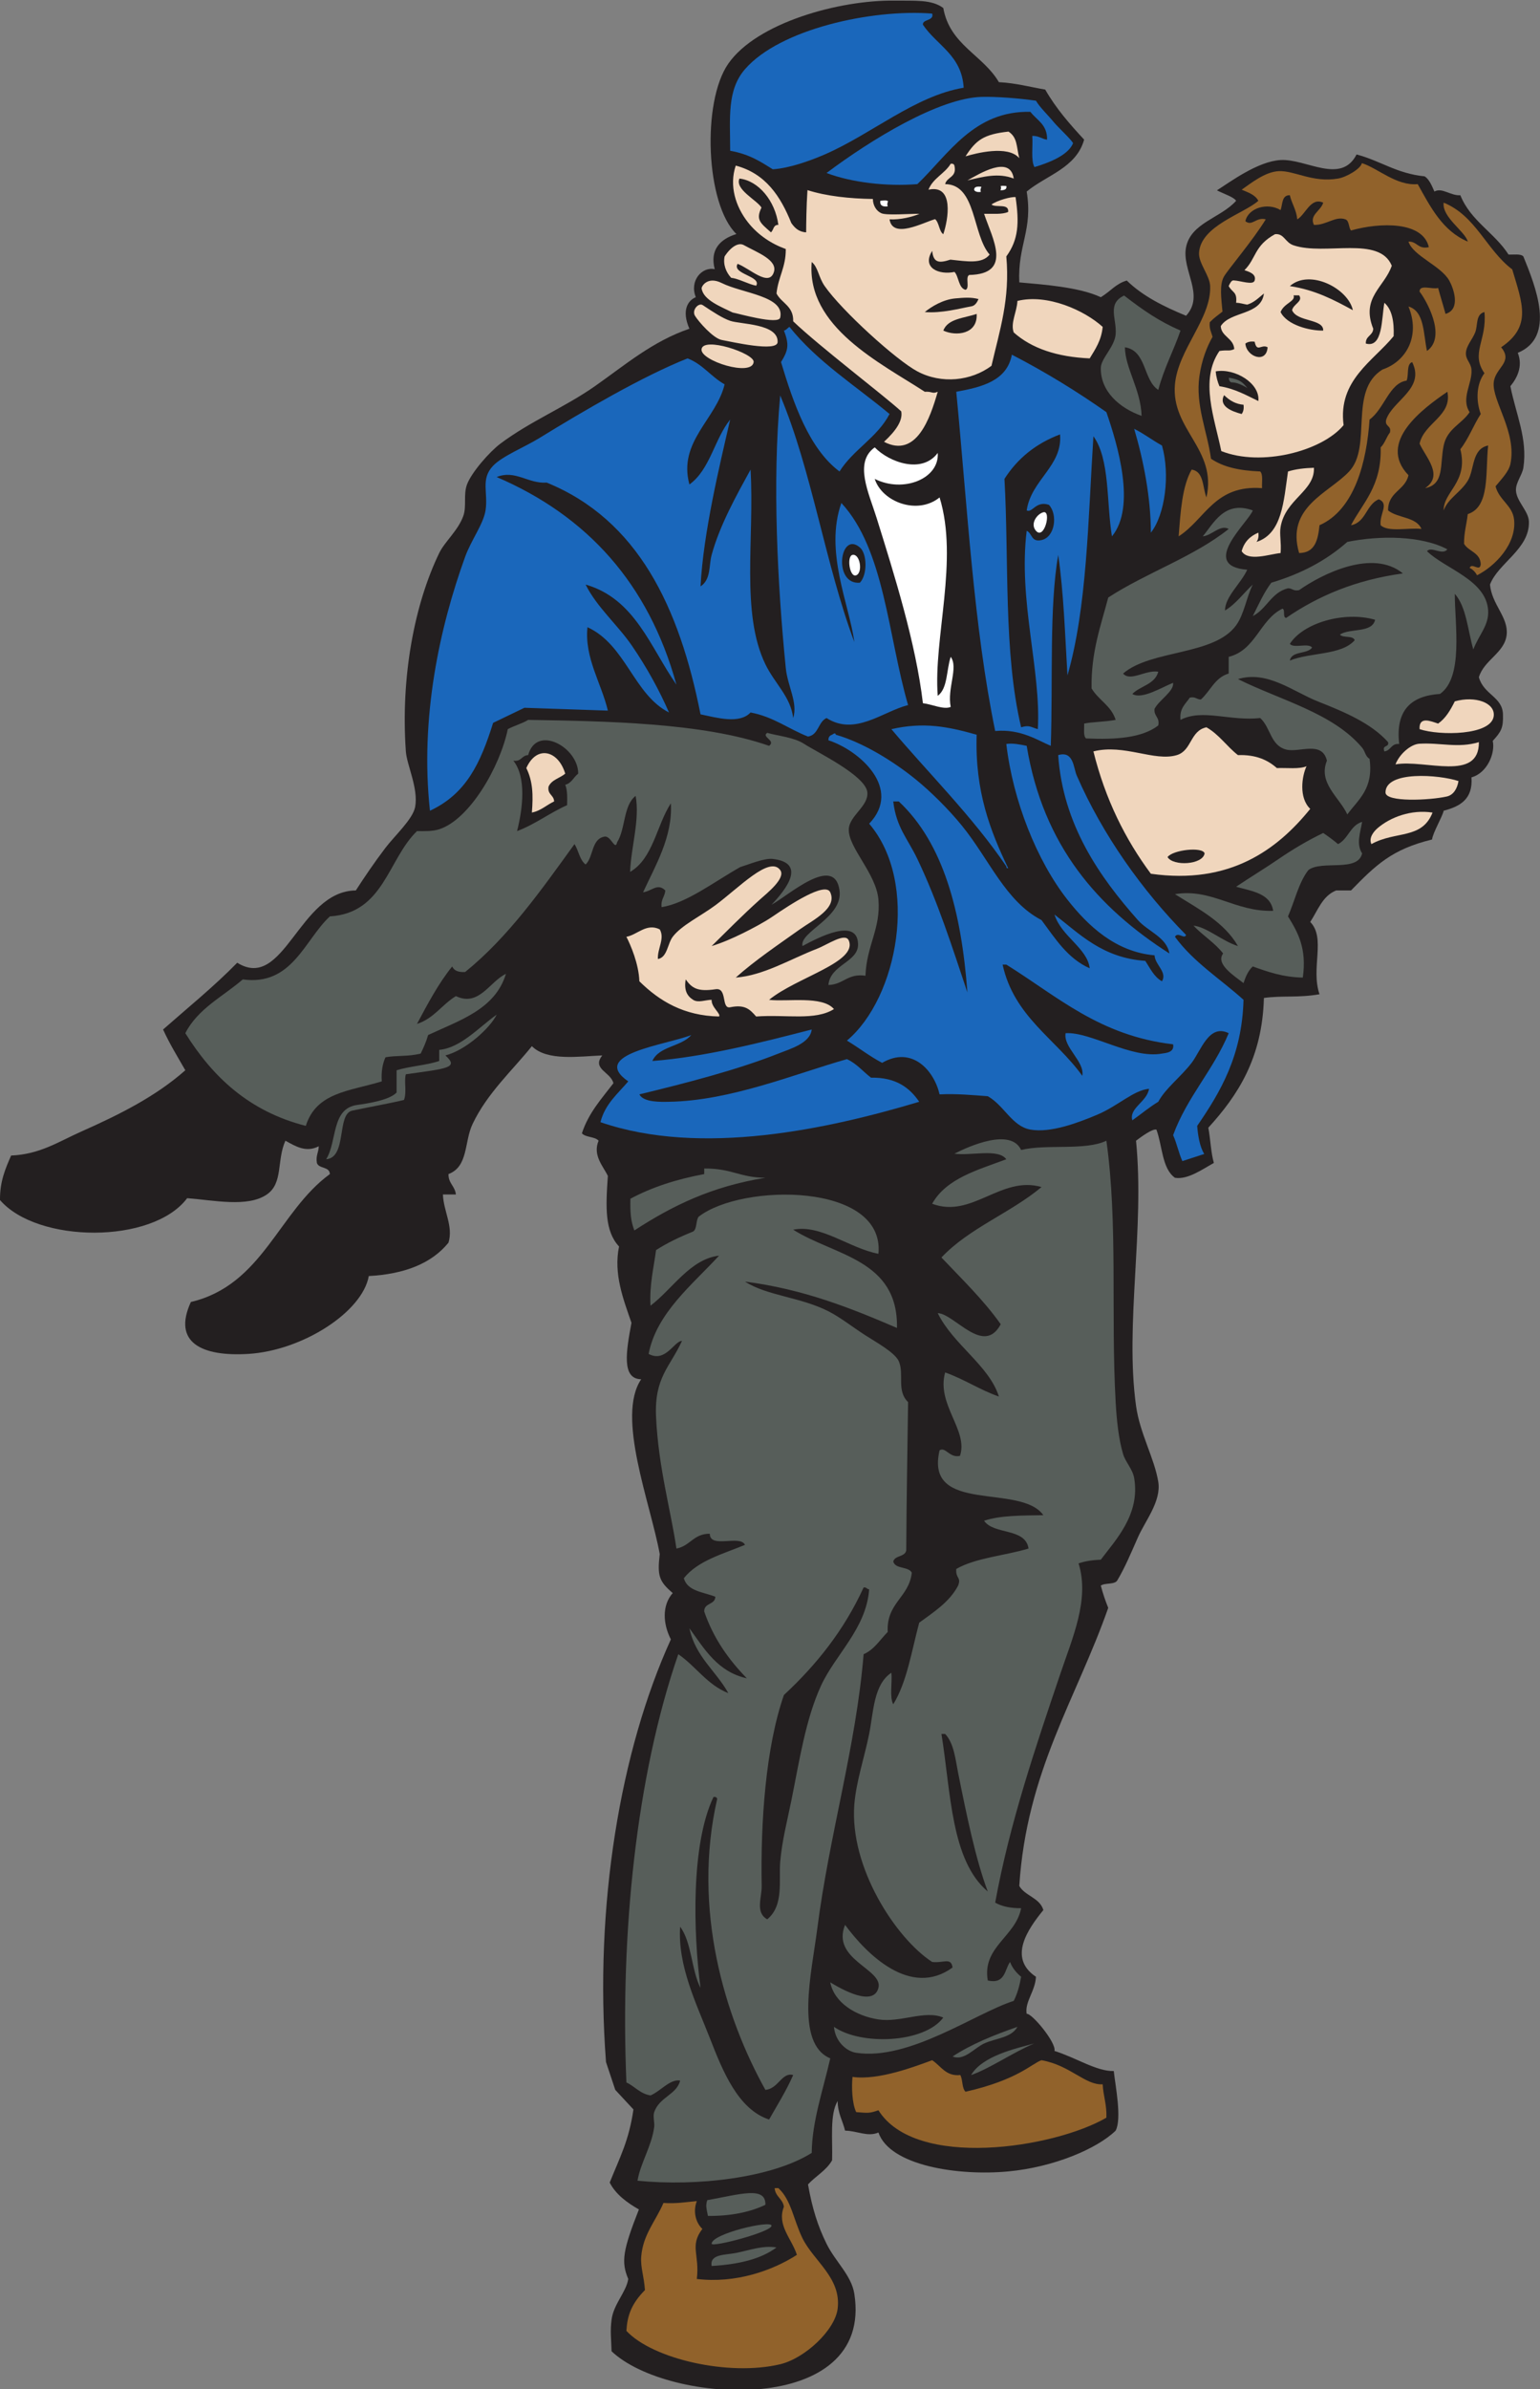 <?xml version="1.0" encoding="UTF-8" standalone="no"?>
<svg
   xmlns:dc="http://purl.org/dc/elements/1.1/"
   xmlns:cc="http://creativecommons.org/ns#"
   xmlns:rdf="http://www.w3.org/1999/02/22-rdf-syntax-ns#"
   xmlns:svg="http://www.w3.org/2000/svg"
   xmlns="http://www.w3.org/2000/svg"
   viewBox="0 0 531.693 824.627"
   height="824.627"
   width="531.693"
   xml:space="preserve"
   id="svg2"
   version="1.1"><rect x="0" y="0" width="531.693" height="824.627" fill="#808080" stroke="none"/><defs
     id="defs6" /><g
     transform="matrix(1.333,0,0,-1.333,0,824.627)"
     id="g10"><g
       transform="scale(0.1)"
       id="g12"><path
         id="path14"
         style="fill:#231f20;fill-opacity:1;fill-rule:evenodd;stroke:none"
         d="m 2443.2,6165.48 c 16.62,-95.37 102.64,-121.35 144.01,-192 44.1,-2.27 80.31,-12.46 120,-19.19 27.91,-48.89 63.81,-89.79 100.78,-129.6 -20.74,-73.65 -97.11,-91.68 -148.79,-134.41 16.41,-100.28 -23.56,-137.87 -19.2,-235.19 61.66,-5.62 155.25,-12 211.19,-38.41 25.8,15.84 38.77,34.83 67.21,43.2 41.25,-40.35 95.8,-67.39 153.59,-91.2 49.44,53.68 -11.97,118.14 0,177.61 12.78,63.36 89.98,75.51 129.61,120 -5.33,9.43 -30.27,17.31 -49.71,27.09 33.7,21.35 105.49,75.1 164.91,78.5 65.99,3.79 156.52,-64.41 196.79,14.4 63.21,-16.79 103.46,-49.31 176.16,-56.61 12.07,-7.15 19.61,-26.02 25.45,-39.39 19.86,11.26 41.62,-11.17 67.2,-9.6 26.55,-66.26 88.58,-97.02 124.81,-153.59 13.83,-0.58 31.4,2.62 38.4,-4.81 31.48,-77.44 84.9,-208.7 -14.42,-249.6 14.12,-36.23 -2.85,-66.45 -19.2,-86.39 14.06,-71.72 45.18,-136.87 33.62,-211.2 -2.9,-18.53 -19.56,-37.94 -19.2,-57.61 0.5,-28.75 32.69,-54.02 33.59,-81.6 2.3,-71.24 -79.61,-107.27 -100.8,-163.2 4.69,-52.07 47.79,-84.08 43.2,-129.59 -4.76,-47.31 -58.75,-65.38 -72.01,-110.41 12.74,-45.59 60.98,-50.33 62.4,-96 1.12,-35.55 -4.72,-44.88 -26.46,-68.82 7.03,-32.13 -14.59,-83.42 -55.14,-94.37 4.22,-57.01 -30.14,-75.46 -71.99,-86.4 -3.38,-15.82 -28.18,-57.2 -30.08,-74.51 -104.28,-25.31 -145.86,-66.36 -209.92,-131.9 -12.79,0 -25.61,0 -38.4,0 -35.57,-14.02 -47.5,-51.7 -67.21,-81.59 41.08,-41.89 0.88,-119.54 24.01,-187.21 -55.51,-9.68 -95,-2.88 -144.01,-9.59 -4.16,-155.84 -67.67,-252.33 -143.98,-336 5.7,-29.49 6.54,-63.86 14.39,-91.2 -27.96,-15.3 -67.77,-44.16 -100.8,-38.4 -33.75,23.86 -32.4,82.8 -48,124.79 -10.65,2.48 -39.01,-18.44 -52.8,-28.8 22.74,-228.89 -29.18,-475.14 0,-686.39 9.92,-71.83 47.52,-135.22 57.6,-196.81 8.22,-50.27 -34.06,-101.37 -52.79,-143.99 -18.54,-42.15 -33.83,-78.44 -52.82,-110.4 -6.36,-12.82 -32.09,-6.3 -43.2,-14.41 5.31,-20.29 11.84,-39.36 19.2,-57.59 -82.19,-234.61 -211.21,-422.38 -230.39,-720 15.25,-26.35 52.87,-30.34 62.4,-62.41 -40.15,-49.22 -92.42,-123.95 -19.2,-172.8 -1.74,-37.36 -29.55,-65.22 -24,-95.997 12.5,2.785 77.09,-74.344 71.99,-95.996 57.48,-18.192 109.01,-53.203 153.56,-52.012 4.23,-38.77 21.27,-123.094 4.86,-154.395 -47.66,-46.316 -159.1,-94.48 -278.42,-105.593 -129.37,-12.063 -306.27,14.636 -335.99,100.801 -27.72,-12.239 -56.27,4.675 -86.41,4.792 -6.13,25.872 -19.06,44.934 -19.2,76.809 -20.9,-35.098 -12.71,-99.289 -14.39,-153.605 -15.08,-26.512 -42.5,-40.692 -62.41,-62.403 11.17,-62.801 25.26,-107.441 48.01,-153.593 22.93,-46.532 64.47,-81.727 71.99,-129.598 50.16,-319.492 -482.6,-287.902 -628.79,-148.809 -0.9,32.442 -3.94,51.074 0,81.602 5.28,40.926 38.13,71.551 43.2,105.605 -19.02,44.707 -13.57,75.242 27.61,179.981 -29.62,16.785 -60.04,38.777 -75.61,69.617 26.59,66.211 49.73,108.242 61.48,189.297 l -47.08,50.703 -24,72.004 c -30.71,404.68 36.98,806.63 168,1094.39 -20.34,39.54 -23.57,87.67 4.8,120 -35.59,30.4 -40.16,44.84 -33.6,100.81 -23.9,131.73 -113.49,356.16 -48.04,452.76 -51.22,0.72 -39.08,71.83 -25.19,146.07 -21.37,61.82 -46.77,127.04 -32.18,197.67 -36.97,39.82 -34.77,100.12 -28.99,182.69 -12.02,25.29 -39.85,53.23 -24,91.2 -9.6,11.21 -33.6,8 -43.2,19.2 17.3,53.1 51.1,89.7 81.6,129.6 -6.5,28.91 -56.95,36.83 -28.8,72.01 -58.58,-2.15 -142.82,-15.7 -182.4,23.99 -50.77,-63.28 -115.45,-121.34 -153.6,-201.59 -21.93,-46.14 -10.53,-110.11 -62.4,-129.6 -0.33,-24.34 16.97,-31.03 19.2,-52.81 -11.2,0 -22.4,0 -33.6,0 1.53,-43.21 27.39,-82.48 14.4,-124.8 -43.72,-53.88 -113.82,-81.38 -206.401,-86.39 -16.476,-93.05 -171.476,-192.99 -312,-201.61 -119.769,-7.33 -197.363,28.88 -148.801,134.41 186.426,43.97 226.762,234.03 360,331.2 -0.589,20.2 -28.46,13.13 -33.597,28.8 -3.305,19.29 4.605,27.4 4.801,43.19 -33.075,-17.05 -59.875,-0.04 -86.403,14.4 -22.871,-51.4 -5.328,-109.81 -48,-139.2 -49.75,-34.24 -137.972,-14.72 -206.398,-9.59 C 394.945,2964.3 96.508,2966.88 0,3079.08 c -0.504,48.51 14.223,81.78 28.801,115.21 74.597,3.12 122.027,35.54 182.398,62.4 99.387,44.19 192.231,90.79 268.801,158.39 -19.801,34.61 -40.641,68.17 -57.602,105.6 64.692,56.92 131.883,111.32 192,172.81 122.024,-75.81 159.739,186 307.204,187.19 22.988,35.49 46.843,70.93 76.796,110.4 23.342,30.76 70.882,74.12 76.802,105.6 9,47.87 -21.48,108.42 -24,144 -13.8,194.81 22.91,382.45 86.4,513.61 14.36,29.66 48.69,57.97 62.4,95.99 9.06,25.13 -0.27,55.21 9.6,81.6 11.63,31.13 57.97,84.24 86.4,105.6 76.96,57.87 167.11,94.27 244.8,148.81 78.35,54.99 149.3,116.23 244.8,148.8 -20.94,47.7 -3.82,73.31 16.62,81.67 -17.24,42.41 16.2,79.86 49.02,72.46 -13.22,50.43 13.9,78 56.14,91.06 -79.61,76.69 -90.08,342.07 -20.98,441.2 73.56,105.53 286.41,165.25 432,163.21 51.8,-0.73 94.65,3.38 124.8,-19.21 v 0" /><path
         id="path16"
         style="fill:#1a67bb;fill-opacity:1;fill-rule:evenodd;stroke:none"
         d="m 2414.39,6151.08 c 5.61,-19.52 -25.37,-13.87 -24,-28.79 35.98,-53.64 100.55,-78.67 105.61,-163.2 -125.71,-20.85 -238.5,-120.04 -360,-172.81 -38.48,-16.71 -92.07,-35.64 -134.4,-38.39 -29.59,18.04 -58.04,38.58 -110.4,47.99 -0.11,85.07 -8.68,156.9 38.4,211.21 90.09,103.91 328.37,156.22 484.79,143.99 v 0" /><path
         id="path18"
         style="fill:#1a67bb;fill-opacity:1;fill-rule:evenodd;stroke:none"
         d="m 2679.36,5753.63 c -9.97,17.23 -3.46,55.76 -5.77,80.66 16.96,0.88 26.29,-8.76 38.4,-9.6 0.9,39.29 -26.62,50.18 -43.2,71.99 -146.11,3.53 -212.01,-109.85 -292.79,-187.2 -80.47,-6.53 -171.06,4.52 -235.2,28.81 115.61,86.83 291.37,194.06 401.43,197.06 37.89,1.04 97.52,-3.55 140.97,-9.87 10.16,-17.46 28.97,-34.66 47.99,-57.59 9.14,-11.01 47.87,-47.18 48.01,-52.8 -12.77,-30.7 -60.98,-49.86 -99.84,-61.46 v 0" /><path
         id="path20"
         style="fill:#91622b;fill-opacity:1;fill-rule:evenodd;stroke:none"
         d="m 3671.99,5709.48 c 33.24,-59.56 64.36,-121.24 129.61,-148.8 -6.52,26.41 -67.28,62.99 -62.4,100.8 83.18,-33.62 110.96,-122.63 177.6,-172.79 25.97,-87.55 51.58,-147.5 -28.79,-201.6 32.36,-39.14 -15.45,-52.54 -19.2,-91.21 -4.65,-47.54 60.57,-128.97 43.18,-211.19 -3.98,-18.92 -21.05,-36.61 -38.4,-57.6 8.97,-35.81 44.14,-49.33 48.01,-86.41 6.58,-63.16 -49.37,-120.48 -95.99,-144 -4.34,8.46 -10.75,14.87 -19.2,19.2 6.17,14.96 26.93,-12.07 28.79,9.6 -1.39,30.62 -31.57,32.45 -43.21,52.81 -0.25,29.06 6.7,50.9 9.61,76.8 58.17,18.62 45.26,108.34 52.79,177.59 -42.96,-8.72 -35.11,-62.25 -52.79,-91.2 -18.34,-30.05 -50.96,-45.48 -62.4,-76.79 -0.8,48.83 64.57,72.99 43.2,158.4 21.15,26.83 33.95,62.04 52.8,91.2 -13.36,36.6 -10.67,79.03 9.6,105.59 -36.5,52.29 7.04,85.54 0,158.41 -23.43,-5.95 -16.6,-34.34 -24,-52.81 -7.48,-18.65 -22.93,-34.33 -24,-52.8 -1.04,-17.64 13.04,-25.99 14.39,-43.19 2.81,-35.59 -28.14,-74.65 -4.78,-110.4 -20.2,-30.69 -57.95,-42.35 -67.21,-86.41 -10.27,-48.8 2.71,-100.46 -48.01,-110.39 48.71,33.15 1.82,79.48 -14.39,115.19 11.77,54.13 84.88,71.53 72.01,134.4 -62.46,-42.76 -183.09,-130.67 -100.8,-216 -8.48,-39.52 -53.15,-42.86 -52.81,-91.19 24.55,-20.27 73.22,-16.39 86.4,-48.01 -34.61,3.79 -85.9,-9.09 -105.6,9.61 -3.97,28.94 23.38,55.46 -4.81,67.19 -32.97,-13.41 -32.99,-59.8 -71.99,-67.19 29.37,56.68 79.82,101.16 76.8,201.6 10.76,10.03 14.8,26.79 24,38.39 4.75,19.15 -14.36,14.46 -9.61,33.6 16.8,49.5 101.41,80.08 67.21,148.81 -15.51,-5.3 -8.17,-33.44 -14.4,-48.01 -44.96,-6.34 -57.73,-73.21 -95.99,-100.8 -7.29,-108.51 -38.26,-233.32 -129.61,-273.59 -3.81,-37.79 -11.53,-71.68 -52.8,-72 -35.05,119.39 77.13,155.1 129.59,211.19 60.88,65.09 -2.77,208.8 86.41,264.01 62.42,21.26 98.48,87.54 67.21,163.19 41.99,-12.4 38.24,-70.55 47.99,-115.2 53.41,38.26 -5.32,136.74 -19.2,153.6 -0.69,19.88 33.4,5 48,9.6 6.1,-22.69 13.09,-44.5 19.2,-67.2 40.8,11.78 20.26,67.51 9.59,86.4 -21.75,38.6 -93.8,63.62 -105.58,100.8 23.12,0.75 24.14,-20.64 52.79,-14.39 -15.33,66.91 -125.14,64.71 -201.6,43.2 -6.66,7.74 -4.06,24.74 -14.4,28.8 -26.19,9.42 -49.04,-15.35 -81.6,-14.4 -12.71,25.81 17.95,36.04 24.01,57.59 -32.72,15 -45.73,-31.01 -67.21,-43.19 -2.25,24.96 -14.18,40.21 -19.2,62.39 -21.46,0.67 -18.44,-23.15 -24,-38.39 -33.89,20.46 -83.83,5.59 -91.19,-28.81 17.73,-14.22 27.55,11.53 52.79,4.81 -32.97,-53.99 -97.89,-130.15 -108.09,-147.87 -12.36,-21.47 -7.05,-56.56 -4,-91.06 -13.91,-11.14 -20.43,-14.77 -32.83,-27.4 -2.11,-16.5 4.22,-26.44 7.13,-37.94 -14.3,-24.82 -28.09,-59.63 -34.05,-101.81 -10.6,-75.18 19.9,-140.98 30.04,-213.69 31.86,-21.69 73.09,-30.77 127.4,-33.04 8.03,-7.96 3.81,-28.18 4.81,-43.19 -122.89,9.27 -146.88,-80.33 -216.02,-124.81 4.96,63.85 8.85,128.77 33.62,172.8 32.24,-4.55 27.87,-45.71 38.39,-71.99 28.15,125.37 -92.12,175.34 -81.6,292.79 8.13,90.72 94.36,169.9 91.19,254.4 -1.03,27.72 -30.54,59.3 -28.78,86.4 4.49,70 115.31,100.55 153.59,134.41 -8.2,15.79 -26.35,21.64 -43.2,28.8 23.53,16.26 60.37,46.37 95.99,48 41.15,1.87 87.37,-30.45 153.62,-19.2 21.87,3.71 58.55,25.17 61.77,39.89 40.28,-12.26 89.44,-59.5 144.61,-54.3 v 0" /><path
         id="path22"
         style="fill:#ffffff;fill-opacity:1;fill-rule:evenodd;stroke:none"
         d="m 2541.99,5702.58 c -1.68,-3.09 -3.71,-9.66 -1.25,-13.03 -9.8,-2.02 -17.95,1.8 -17.6,6.16 0.49,5.99 5.41,8.41 18.85,6.87 v 0" /><path
         id="path24"
         style="fill:#ffffff;fill-opacity:1;fill-rule:evenodd;stroke:none"
         d="m 2591.52,5704.48 c 4.44,1.24 11.68,0.21 14.89,0.21 2.22,-10.25 -7.48,-10.81 -15.02,-11.26 0.9,3.88 2.54,6.75 0.13,11.05 v 0" /><path
         id="path26"
         style="fill:#ffffff;fill-opacity:1;fill-rule:evenodd;stroke:none"
         d="m 2280,5666.29 c 7.44,0.79 16.6,2.05 20.12,-1.09 -2.23,-4.68 -2.33,-9.77 -0.92,-13.32 -12.56,-1.35 -20.65,1.76 -19.2,14.41 v 0" /><path
         id="path28"
         style="fill:#ffffff;fill-opacity:1;fill-rule:evenodd;stroke:none"
         d="m 2428.79,5013.48 c 4.75,-66.73 -89.51,-104.55 -163.18,-67.19 19.08,-59.83 110.7,-94.5 167.98,-48 49.98,-162.49 -16.32,-364.91 -4.8,-513.6 26.09,18.71 22.28,67.32 33.61,100.79 20.53,-27.53 -9.7,-81.49 0,-129.6 -17.95,-7.94 -49.1,7.05 -72.01,9.6 -18.46,156.53 -74.1,332.79 -120,480 -20.18,64.73 -59.18,143.66 -4.78,182.41 36.6,-37.93 121.89,-69.98 163.18,-14.41 v 0" /><path
         id="path30"
         style="fill:#ffffff;fill-opacity:1;fill-rule:evenodd;stroke:none"
         d="m 2702.4,4859.88 c 21.47,5.43 2.52,-72.83 -19.2,-48 -16.07,18.39 3.17,43.95 19.2,48 v 0" /><path
         id="path32"
         style="fill:#ffffff;fill-opacity:1;fill-rule:evenodd;stroke:none"
         d="m 2207.99,4749.49 c 19.57,3.94 27.5,-45.86 9.61,-52.81 -17.21,-6.67 -25,49.71 -9.61,52.81 v 0" /><path
         id="path34"
         style="fill:#91622b;fill-opacity:1;fill-rule:evenodd;stroke:none"
         d="m 2500.8,770.281 c 136.21,30.899 172.05,73.438 196.8,81.602 74.7,-13.184 112.79,-65.067 158.4,-62.403 1.54,-30.449 11.05,-52.937 9.61,-86.394 -135.69,-78.898 -494.13,-134.805 -590.41,19.199 -23.36,-8.156 -26.9,-7.168 -57.6,-4.805 -10.92,22.684 -12.03,64.825 -9.61,91.2 67.81,-9.785 165.12,28.175 206.4,43.203 23.32,-15.43 35.32,-42.195 72.82,-38.399 6.89,-12.285 3.73,-33.855 13.59,-43.203 v 0" /><path
         id="path36"
         style="fill:#91622b;fill-opacity:1;fill-rule:evenodd;stroke:none"
         d="m 2006.4,520.684 c 3.19,0 6.39,0 9.6,0 33.41,-30.411 39.33,-82.61 62.4,-129.602 29.22,-59.512 100.86,-102.566 91.19,-182.402 -6.76,-55.828 -84.94,-128.739 -148.79,-143.993 -133.06,-31.797 -330.43,13.484 -398.4,86.394 2.23,38.418 12.31,69.426 48.01,105.606 -2.13,34.64 -11.73,58.703 -9.61,86.398 4.41,57.402 37.35,91.836 57.6,139.199 32.69,-2.297 58.46,2.332 86.4,4.805 -10.83,-28.723 -1.76,-56.867 14.4,-72.004 -33.85,-44.316 -6.58,-66.465 -14.4,-129.598 100.31,-12.14 195.88,21.59 259.2,62.391 -13.73,42.93 -52.46,76.594 -33.61,124.805 -3.2,20.793 -22.2,25.793 -23.99,48 v 0" /><path
         id="path38"
         style="fill:#575e5a;fill-opacity:1;fill-rule:evenodd;stroke:none"
         d="m 1713.6,3837.48 c -2.54,20.14 8.39,26.82 9.6,43.2 -20.42,20.05 -34.6,-1.63 -57.6,-4.8 30.71,67.03 77.18,143.43 72,230.41 -37.22,-57.18 -45.85,-142.95 -105.6,-177.6 2.44,65.04 25.5,134.12 14.4,196.79 -32.12,-23.87 -26.13,-85.86 -48,-120 -5.26,-23.83 -16.46,19.19 -33.6,14.4 -33.34,-6.65 -27.48,-52.52 -48,-71.99 -15.59,11.61 -18.14,36.26 -28.8,52.79 -86.04,-118.76 -170.17,-239.42 -283.2,-331.19 -17.08,-1.08 -28.76,3.23 -33.6,14.4 -35.73,-44.28 -63.37,-96.64 -91.2,-148.81 43.67,13.93 64.92,50.29 100.8,72.01 59.77,-28.72 87.91,38.26 129.6,57.6 -27.94,-92.07 -119.91,-120.1 -201.6,-158.4 -4.88,-17.53 -11.91,-32.9 -19.2,-48 -34.23,-8.42 -61.97,-4.2 -91.202,-9.6 -7.484,-16.52 -11.265,-36.73 -9.597,-62.4 -85.797,-26 -169.094,-28.27 -196.797,-115.21 -146.672,37.34 -241.305,126.71 -312.004,240 32.379,63.63 97.27,94.73 148.801,139.21 128.23,-17.5 159.808,102.35 225.597,163.2 140.149,8.65 149.912,147.69 225.602,220.8 19.54,-0.16 40.31,-0.79 57.6,4.8 78.71,25.38 157.41,161.6 177.6,259.2 16.54,9.05 37.01,14.19 52.8,24 199.16,-3.37 452.8,-7.03 624,-67.21 18.59,13.93 -21.23,23.07 -4.8,33.6 29.3,-8.36 69.3,-11.26 96,-28.8 31.59,-20.75 158.42,-81.32 163.21,-124.8 3.94,-36.04 -46.78,-60.87 -48.01,-95.99 -1.68,-47.71 71.11,-114.33 76.8,-182.41 6.25,-74.71 -30.96,-119.2 -33.6,-196.8 -46.64,6.64 -56.95,-23.05 -95.99,-24 4.8,53.26 77.73,58.7 76.79,105.6 -1.42,70.34 -102.79,17.42 -144,-4.8 -8.13,37.52 105.49,73.58 95.99,144 -12.91,95.88 -135.03,-15.35 -176.15,-37 36.58,38.42 92.29,108.09 3.36,118.61 -22.18,2.61 -62.1,-14.4 -84.06,-20.91 -69,-38.95 -139.97,-94.02 -203.94,-103.9 z m -345.6,393.6 c -17.06,-0.54 -17.45,-17.75 -38.4,-14.4 34.44,-43.24 24.27,-125 9.6,-182.39 47.6,17.98 84.14,47.06 129.6,67.19 0.48,19.68 0.94,39.35 -4.8,52.81 16.68,4.13 21.65,19.94 33.6,28.8 0.53,67.96 -107.82,128.45 -129.6,47.99 v 0" /><path
         id="path40"
         style="fill:#575e5a;fill-opacity:1;fill-rule:evenodd;stroke:none"
         d="m 912.266,3310.57 c -40.828,-8.78 -12.739,-121.42 -67.465,-125.88 28.922,46.32 12.722,131.27 80.222,140.57 30.094,4.15 84.127,12.85 102.177,32.22 0,19.2 0,38.4 0,57.6 34.22,10.59 76.87,12.73 110.4,24.01 v 28.8 c 55.96,5.13 103.63,59.36 148.8,91.2 -16.78,-34.46 -79.37,-91.88 -132.86,-105.62 36.11,-32.54 4.41,-33.67 -102.38,-48.79 -5.2,-17.98 2.98,-45.32 -4.76,-66.4 -31.27,-7.89 -92.623,-18.77 -134.134,-27.71 v 0" /><path
         id="path42"
         style="fill:#575e5a;fill-opacity:1;fill-rule:evenodd;stroke:none"
         d="m 3230.9,5181.53 c -21.68,12.57 -32.19,14.64 -42.23,14.72 -4.2,2.38 -5.6,5.43 -5.97,11.93 33.96,-4.92 38.26,-16.28 48.2,-26.65 v 0" /><path
         id="path44"
         style="fill:#f0d6bd;fill-opacity:1;fill-rule:evenodd;stroke:none"
         d="m 3676.8,4298.29 c -2.07,34.35 29.2,20.6 48,14.39 19.75,13.85 32.06,35.15 43.21,57.6 53.2,14.94 105.21,-3.65 100.8,-38.4 -6.39,-50.02 -139.92,-51.01 -192.01,-33.59 z M 2612.07,5845.56 c 23.56,-15.58 20.27,-38.59 27.93,-68.88 -29.41,34.86 -113.67,12.32 -139.2,4.8 27.48,42.91 47.87,57.07 111.27,64.08 z m 13.54,-121.67 c -40.12,15.76 -80.32,4.39 -120,-4.8 28.71,15.77 111.03,67.82 120,4.8 z m -163.21,38.4 c 5.59,0.78 8.54,-1.07 9.59,-4.81 7.11,-31.09 -19.55,-28.45 -24,-48 81.11,-0.55 69.96,-130.45 115.21,-182.39 -19.57,-24.72 -57.89,-17.77 -101.68,-13.1 -29.57,-9.72 -44,-8.25 -47.13,22.69 -27.79,-44.35 18.03,-62.94 57.76,-54.48 11.15,-11.24 10.37,-42.2 28.65,-46.32 11.88,4.13 -1.41,33.42 9.59,38.41 113.61,2.43 59.92,94.1 38.4,158.39 22.15,0.27 46.93,-2.13 62.4,4.8 2.6,23.4 -31.72,9.88 -43.2,19.2 14.76,10.71 50.9,20.7 62.4,19.2 9.86,-67.19 7.54,-110.4 -23.98,-153.6 10.07,-110.34 -17.37,-192.11 -38.42,-283.19 -52.52,-39.25 -129.2,-47.86 -191.99,-14.4 -55.12,29.36 -195.57,157.07 -240,220.79 -16.35,23.45 -16.8,48.64 -33.6,62.41 -14.41,-168.41 179.22,-261.93 292.8,-336.01 19.9,1.3 18.71,-6.3 33.59,0 -19.3,-66.76 -54.71,-173.44 -139.2,-129.59 31.64,29.1 49.24,55.83 44.65,78.85 -47.85,43.67 -210.22,166.7 -279.85,233.15 1.29,39.68 -30.07,46.71 -43.2,71.99 4.2,42.22 24.55,68.25 24.01,115.2 -36.82,13.17 -72.06,36.14 -98.15,69.4 -31.48,40.12 -49,93.93 -31.45,146.6 77.18,-20.41 116,-79.18 143.99,-148.79 8.71,-12.1 18.69,-22.93 38.4,-24 0.12,21.97 0.45,65.3 3.4,109.29 49.68,-15.79 109.39,-22 169.41,-22.9 0.22,-16.8 9.06,-31.5 22.34,-37.08 13.97,-5.88 72.31,-1.05 98.46,-1.32 -17.79,-7.8 -50.45,-15.96 -77.6,-14.39 7.95,-51.75 87,-8.15 117.97,0.55 10.47,-8.57 10.41,-32.07 21.23,-38.96 12.78,37.76 28.71,129.69 -38.4,115.21 11.65,29.95 41.98,41.22 57.6,67.2 z m -547.2,-38.4 c -12.34,-28.15 45.23,-55.61 57.11,-75.16 -15.59,-31.73 -2.44,-40.14 24.49,-64.04 7.16,5.63 5.65,19.94 19.2,19.2 -8.15,62.5 -51.51,114.54 -100.8,120 z m 480,-345.6 c 43.69,-3.75 90.85,9.44 121.17,14.87 9.33,1.67 14.59,10.77 18.02,18.72 -18.73,5.18 -37.46,3.75 -60.25,1.71 -31.6,-2.84 -61.43,-21.11 -78.94,-35.3 z m 48,-48.01 c 32.72,-15.42 89.5,-9.64 86.39,43.2 -32.03,-11.16 -74.55,-11.84 -86.39,-43.2 z M 2020.8,3933.49 c 15.41,-21.03 -34.71,-60.27 -53.17,-76.9 -47.19,-42.5 -83.84,-80.09 -124.43,-119.91 25.14,7.57 53.62,19.73 81.6,33.61 23.39,11.59 54.32,27.87 76.8,43.2 44.18,30.12 135.8,90.72 148.79,62.39 18.99,-41.34 -44.71,-71.69 -78.71,-95.88 -56.68,-40.31 -117.07,-81.05 -166.08,-124.92 71.98,5.24 141.02,47.73 210.61,74.67 27.25,10.55 73.07,43.02 82.19,21.33 23.61,-56.19 -135.43,-95.28 -206.4,-153.6 45.87,-5.7 137.96,11.48 168,-23.99 -49.08,-30.65 -123.11,-13.53 -201.6,-19.2 -16.35,18.84 -29.22,31.7 -67.17,23.92 -23.85,-4.89 -6.62,51.36 -37.79,46.69 -46.55,-6.99 -61.3,2.76 -77.44,25.39 -4.91,-28.92 4.27,-43.32 19.2,-52.81 13.5,-8.58 32,0 48,0 -1.31,-19.11 24.67,-35.85 19.2,-43.19 -91.1,1.9 -154.04,39.53 -206.4,91.19 -1.52,45.4 -23.02,94.69 -33.6,115.2 28.09,4.86 51.94,36.37 86.4,19.2 13.82,-23.82 -6.41,-49.72 -4.8,-76.79 24.5,4.29 24.79,39.61 38.4,57.59 22.63,29.9 72.69,53.64 110.4,81.61 61.16,45.35 140.26,129.07 168,91.2 z m 1689.59,148.8 c -27.75,-70.31 -95.31,-46.62 -158.4,-81.61 -7.4,16.02 5.63,32.51 16.76,41.93 32.36,27.41 85.8,48.3 141.64,39.68 z m 67.21,81.6 c -3.52,-20.96 -13.83,-36.28 -30.33,-39.98 -43.97,-9.87 -158.77,-15.42 -158.73,10.52 0.05,56.51 138.51,46.33 189.06,29.46 z m 52.79,100.8 c 1.04,-103.88 -139.76,-44.03 -216,-57.6 10.2,26.54 39.07,52.1 61.78,53.46 54.51,3.3 100.61,-12.23 154.22,4.14 v 0" /><path
         id="path46"
         style="fill:#1a67bb;fill-opacity:1;fill-rule:evenodd;stroke:none"
         d="m 2102.4,3520.68 c -3.94,-35.66 -55.19,-50.01 -86.4,-62.39 -106.13,-42.12 -240.62,-76.79 -360,-105.61 10.8,-21.32 56.82,-19.52 76.8,-19.19 159.95,2.66 326.24,72.35 460.79,110.4 25.32,-11.51 41.53,-32.09 62.41,-48.01 63.59,1.2 99.57,-25.22 124.8,-62.39 -233.75,-70.09 -564.32,-142.77 -825.6,-52.81 11.96,47.25 44.9,73.5 72,105.61 -102.22,70.86 97.43,94.07 163.2,120 -25.64,-30.36 -83.54,-28.46 -100.79,-67.2 135.35,10.25 284.35,48.43 412.79,81.59 z m -57.6,1819.2 c 71.65,-89.95 171.04,-152.15 259.2,-225.59 -31.77,-61.03 -93.82,-91.79 -129.61,-148.81 -78.82,58.77 -119.74,177.47 -151.5,283.32 18.26,29.57 22.05,44.34 7.5,81.48 6.04,0.91 9.4,7.16 14.41,9.6 z m -168,-148.8 c -21.64,-90.53 -121.26,-148.28 -91.2,-259.2 53.32,37.89 64.85,117.56 105.6,168 -27.59,-119.88 -69.38,-291.85 -76.8,-431.99 27.53,18.07 21.31,54.12 28.8,81.6 20.93,76.76 64.49,154.6 100.8,220.79 10.32,-179.05 -25.78,-371.42 38.4,-503.99 24.31,-50.24 65.78,-84.34 71.99,-139.2 12.76,39.66 -14.45,81.98 -19.19,129.59 -21.41,214.94 -35.23,482.25 -14.4,705.61 82.07,-194.73 116.62,-436.97 191.99,-638.4 -12.91,96.96 -78.04,234.5 -33.59,360 111.72,-120.29 120.59,-343.41 172.79,-523.21 -66.6,-17.08 -137.09,-80.77 -211.19,-33.59 -22.01,-9.99 -20.35,-43.66 -48.01,-48 -50.6,19.78 -89.53,51.25 -148.79,62.39 -28.81,-30.79 -87.77,-13.46 -129.6,-4.8 -55.01,277.8 -161.92,503.68 -398.4,600 -48.32,-3.47 -81.15,33.99 -129.6,14.4 234.03,-100.36 393.33,-275.47 465.6,-537.6 -67.74,97.07 -107.23,222.37 -235.2,259.2 28.63,-58.09 82.63,-103.89 120,-158.39 38.47,-56.12 70.97,-115.44 96,-172.81 -91.6,46.27 -111.52,174.91 -211.19,220.81 -8.34,-78.75 36.42,-145.96 52.79,-216.01 l -216.07,7.36 -81.12,-39.05 c -32.8,-104.8 -69.72,-183.79 -163.61,-227.5 -26.14,240.07 24.84,474.53 91.2,657.6 15.71,43.33 47.44,84.99 52.8,120 7.13,46.55 -13.28,80.66 19.2,115.19 23.95,25.47 81.24,48.15 120,72 113.37,69.79 268.47,160.59 384,206.41 39.44,-14.97 61.02,-47.78 96,-67.21 z m 350.41,-422.39 c -52.35,45.11 -70.28,-97.4 0,-91.21 20.06,21.6 18.51,75.23 0,91.21 z m 393.59,499.2 c 86.49,-44.71 167.81,-94.59 244.81,-148.8 29.1,-84.32 77.52,-244.88 14.39,-321.61 -14.43,87.97 -4.98,199.83 -48.01,259.2 -13.77,-216.72 -16.44,-443.45 -67.19,-619.2 -6.34,105.66 -9.76,214.25 -24,312.01 -23.44,-135.95 -13.51,-322.61 -19.2,-494.41 -32.22,13.28 -77.54,44.49 -144,38.4 -55.43,269.93 -71.56,573.14 -100.8,878.4 67.75,12.26 131.29,28.71 144,96.01 z m -19.2,-321.6 c 11.97,-211.68 -2.93,-448.44 43.2,-643.2 21.02,6.55 24.69,0.59 43.19,-4.8 9.08,150.36 -51.17,334.14 -28.79,513.59 14.57,-6.24 11.25,-30.35 38.4,-23.99 34.82,7.48 42.65,65.82 19.2,91.2 -34.1,11.52 -42.84,-21.91 -57.6,-14.4 11.68,79.67 93.24,114.53 86.41,196.79 -62.8,-23.61 -110.36,-62.46 -144.01,-115.19 z m 336,129.59 c 25.7,-12.7 47.19,-29.61 72.01,-43.2 21.43,-74.88 8.09,-179.14 -28.81,-225.59 -0.16,91.56 -19.08,187.3 -43.2,268.79 v 0" /><path
         id="path48"
         style="fill:#575e5a;fill-opacity:1;fill-rule:evenodd;stroke:none"
         d="m 1824,2013.48 c -0.9,23.31 28.03,16.78 28.8,38.4 -30.86,12.35 -72.36,14.05 -81.6,48 36.1,45.5 100.71,62.49 158.4,86.41 -12.98,27.01 -90.96,-10.97 -91.2,28.8 -41.92,0.31 -51.17,-32.02 -86.4,-38.4 -14.48,98.88 -46.71,209.88 -52.8,340.79 -4.77,102.57 36.05,128.93 67.2,196.81 -19.83,0.42 -42.52,-57.43 -86.4,-33.61 20.4,106.26 114.25,179.96 182.4,254.41 -74.65,-8.74 -121.02,-86.85 -177.6,-129.6 -2.83,55.62 8.36,97.23 14.4,143.99 29.2,18.8 61.75,34.26 96,48 10.66,6.95 6.63,28.57 14.4,38.41 111.43,87.04 482.9,89.21 465.6,-96.01 -74.91,14.03 -148.97,76.96 -220.81,62.41 106.8,-67.61 272.23,-76.59 268.81,-254.41 -119.76,51.44 -241.91,100.5 -393.6,120 57.25,-36.86 142.7,-39.61 216.01,-76.8 30.7,-15.58 61.38,-40.1 95.99,-62.4 27.17,-17.49 76.62,-44.6 86.39,-67.2 14.43,-33.34 -6.6,-76.15 24,-105.59 -1.66,-128.16 -4.08,-247.06 -4.78,-384.01 -3.32,-17.5 -29.34,-12.26 -33.62,-28.79 5.32,-20.31 39.11,-12.11 48.01,-28.8 -7.15,-64.86 -66.23,-77.79 -62.4,-153.61 -20.06,-19.93 -34.49,-45.5 -62.4,-57.59 -19.75,-239.68 -88.77,-466.8 -120,-710.41 -14.36,-111.95 -58.87,-297.477 33.59,-335.992 -17.77,-79.012 -47.44,-163.602 -47.99,-244.805 -103.77,-65.117 -298.64,-87.352 -451.2,-72 7.38,45.379 36.59,89.168 43.2,139.199 1.42,10.731 -3.78,27.41 0,38.398 13.49,39.188 58.21,45.204 67.2,81.602 -25.47,5.164 -51.32,-27.863 -76.8,-38.398 -27.45,4.55 -40.5,23.504 -62.4,33.601 -16.22,386.285 25.61,794.195 134.4,1108.805 45.6,-31.21 74.51,-79.1 129.6,-100.8 -31.89,57.71 -85.24,93.95 -100.8,167.99 38.99,-53.81 72.86,-112.74 148.8,-129.6 -46.64,47.77 -86.22,102.58 -110.4,172.8 z m 158.4,1123.21 c -139.32,-22.29 -241.51,-72.62 -339.38,-136.35 -9.66,25.53 -10.86,46.34 -10.27,82.12 56.38,30.02 118.44,50.24 191.25,63.83 0,4.79 0,9.6 0,14.39 71.95,0.54 91.62,-23.51 158.4,-23.99 z m 662.4,71.99 c 65.45,16.14 165.73,-2.52 220.81,24 30.11,-214.14 11.32,-450.19 24,-676.79 2.64,-47.29 7.73,-95.69 19.2,-134.41 6.15,-20.85 24.82,-39.03 28.79,-62.4 16.07,-94.54 -48.93,-160.97 -86.41,-211.2 -21.56,-0.82 -40.98,-3.81 -57.6,-9.6 28.87,-93.49 -15.31,-191.16 -47.98,-288 -62.41,-184.85 -130.61,-384.46 -168.01,-590.4 17.36,-9.83 39.7,-14.67 67.2,-14.39 -14.06,-74.11 -101.48,-99.9 -86.4,-187.21 45.29,-10.08 43.24,27.16 57.6,48.01 6.23,-16.18 16.66,-28.15 28.8,-38.41 -4.02,-23.17 -9.94,-44.45 -19.19,-62.39 -99.05,-31.545 -270.53,-155.314 -408.01,-134.408 -24.83,3.781 -54.05,28.488 -57.6,67.199 70.37,-48.847 233.83,-42.304 283.2,24.004 -47.79,20.215 -110.15,-13.633 -168,-4.805 -58.52,8.934 -114.36,43.18 -124.81,96 28.81,-17.46 111.62,-64.781 124.81,-14.4 12.81,48.94 -123.07,73 -86.41,163.21 55.45,-75.32 169.14,-189.77 278.42,-110.41 -3.87,27.48 -23.6,10.78 -52.82,14.41 -93.32,60.49 -214.45,244.51 -201.6,408 4.61,58.48 26.62,123.66 38.4,182.4 11.19,55.76 11.27,128.23 57.6,158.4 2.4,-26.41 -5.29,-62.89 4.8,-81.61 35.43,57.38 47.56,138.04 67.21,211.21 37.79,27.79 78.11,53.07 100.8,95.99 8.61,23.09 -6.76,17.35 -4.8,43.21 50.86,29.13 125.74,34.25 187.2,52.8 -7.98,54.41 -89.84,34.96 -115.21,71.99 41.91,14.09 98.51,13.49 153.61,14.41 -59.55,83.73 -308.24,0.96 -268.81,167.99 15.79,9.83 25.41,-20.61 52.82,-14.39 22.36,66.38 -61.7,132.8 -38.42,215.99 49.65,-17.56 89.43,-44.98 139.22,-62.4 -25.26,80.48 -118.42,134.31 -158.42,216.01 44.02,-2.05 118.83,-111.82 163.2,-28.81 -45.13,63.66 -100.68,116.91 -153.59,172.8 71.27,75.93 179.08,115.33 259.2,182.4 -105,30.55 -180.02,-82.31 -283.21,-43.2 36.7,65.7 117.6,87.22 192.02,115.21 -21.04,28.56 -90.86,8.35 -134.42,14.39 38.36,19.62 145.82,67.54 172.81,9.6 z m -86.4,-1920 c -31.56,83.61 -55.18,199.46 -76.8,307.21 -7.07,35.24 -10.64,76.36 -33.61,100.8 -3.19,0 -6.39,0 -9.59,0 24.55,-151.46 24.45,-327.55 120,-408.01 z m -528.01,508.8 c -47.31,-135.6 -60.65,-329.35 -57.59,-494.39 0.56,-30.6 -17.33,-68.46 14.4,-86.4 43.74,35.88 29.54,101.31 33.6,148.8 4.73,55.18 18.3,106.55 28.79,158.4 20.59,101.54 36.84,210.47 76.82,297.59 37.01,80.68 117.18,147.65 124.78,249.6 -6.13,0.27 -6.64,6.15 -14.39,4.81 -50.69,-110.93 -122.6,-200.61 -206.41,-278.41 z m -215.99,-758.4 c -23.98,46.43 -22.55,118.25 -52.8,158.4 -6.7,-101.48 42.7,-200.5 76.8,-288 33.76,-86.64 73.45,-184.921 153.6,-211.199 21.36,37.832 44.35,74.051 62.39,115.203 -29.14,8.399 -38.67,-35.867 -71.99,-38.398 -104.94,188.312 -190.24,467.344 -124.8,753.594 -1.06,3.75 -4.02,5.59 -9.6,4.8 -58.38,-121.97 -52.68,-350.47 -33.6,-494.4 v 0" /><path
         id="path50"
         style="fill:#575e5a;fill-opacity:1;fill-rule:evenodd;stroke:none"
         d="m 3748.81,4763.89 c -13.09,-16.65 -41.82,8.84 -52.81,-4.8 46.48,-45.55 153.69,-74.17 158.39,-153.61 2.31,-38.64 -24.43,-63.48 -38.39,-100.79 -14.46,49.54 -17.86,110.14 -47.99,143.99 -0.2,-78 23.14,-216.43 -38.4,-259.19 -73.61,-4.8 -115.82,-40.99 -105.61,-129.61 -21.19,1.99 -21.17,-17.24 -38.39,-19.2 -6.96,18.15 13.18,9.22 9.59,24.01 -44.38,49.57 -113.54,78.27 -182.41,105.59 -63.51,25.21 -130.43,80.74 -206.38,57.61 110.47,-54.88 246.17,-87.74 321.6,-177.6 7.99,-9.55 8.14,-22.4 19.2,-28.81 10.9,-78.1 -29.28,-105.13 -57.6,-144 -19.86,43.63 -76.52,81.55 -52.81,139.2 -12.64,52.89 -71.62,19.93 -105.61,28.8 -40.96,10.71 -39.73,56.65 -67.19,81.61 -78.2,-8.69 -150,24.73 -206.4,-4.8 -3.17,30.35 13.24,41.15 24,57.59 14.67,3.48 17.5,-4.9 28.79,-4.8 24.57,21.85 36.09,56.72 72.01,67.21 0,14.39 0,28.79 0,43.19 70.39,17.61 80.16,95.85 139.2,124.8 8.28,-2.9 -0.37,-22.76 9.59,-23.99 82.48,56.72 179.94,98.45 302.4,115.19 -78.06,64.27 -209.06,-1.13 -268.79,-43.19 -14.66,-3.47 -17.5,4.9 -28.8,4.8 -43.46,-10.94 -55.14,-53.66 -91.2,-72.01 15.08,29.73 28.64,60.97 47.99,86.4 77.74,23.08 143.36,58.26 196.82,105.61 83.96,17.08 192.05,16.47 259.2,-19.2 z m -691.21,566.39 c -18.07,-52.33 -42.93,-97.87 -57.6,-153.6 -39.67,25.94 -29.73,101.48 -86.41,110.41 0.49,-53.95 41.16,-109.24 43.21,-177.6 -57.5,20.11 -107.09,64.01 -105.61,124.8 0.59,23.75 35.78,54.16 38.42,86.39 3.26,40.07 -23.16,78.89 21.85,100.38 49.58,-38.16 89.3,-66.01 146.14,-90.78 z m 187.2,-465.59 c -10.19,-29.7 -141.07,-143.67 -14.41,-153.61 -16.09,-35.54 -57.6,-69.79 -57.6,-105.6 28.91,17.51 47.87,44.95 72.01,67.2 -15.91,-31.05 -22.24,-76.68 -43.2,-105.59 -57.09,-78.79 -219.71,-62.17 -292.79,-124.8 19.04,-21.96 57.89,10 91.19,4.8 -8.57,-33.04 -46.56,-36.65 -67.21,-57.6 24.01,-15.53 76.98,17.52 105.61,28.8 2.75,-22.06 -35.84,-44.1 -48.01,-67.21 -2.4,-20.01 14.04,-21.17 9.61,-43.19 -41.43,-32.18 -110.02,-37.18 -187.21,-33.6 -7.42,6.98 -4.22,24.57 -4.8,38.39 18.36,4.26 52.15,4.23 81.62,9.61 -11.29,36.71 -44.65,51.36 -62.4,81.6 -1.53,94.3 23.9,161.69 43.18,235.2 98.81,64.39 221.27,105.14 312.01,177.59 -21.99,12.23 -43.67,-17.02 -67.2,-19.2 28.49,34.23 56.32,93.65 129.6,67.21 z m -153.61,-1075.2 c 33.83,-3.03 74.79,-40.4 115.22,-52.81 -36.31,62.91 -102.46,95.96 -163.21,134.4 95.67,15.64 155.28,-46.31 254.4,-43.19 -7.13,45.66 -54.9,50.68 -96,62.39 37.15,25.02 73.81,46.95 110.39,72.01 36.29,24.84 74.24,47.41 115.22,67.2 13.3,-9.1 26.31,-18.49 38.4,-28.81 26.69,13.3 31.48,48.52 62.4,57.61 -4.88,-28.84 -15.76,-57.48 0,-81.61 -11.04,-49.76 -104.79,-16.82 -139.2,-43.19 -25.18,-32.45 -35.29,-79.92 -52.81,-120 25.02,-40.6 49.21,-81.99 38.39,-158.41 -51.79,1 -90.76,14.85 -129.59,28.81 -11.77,-10.63 -18.51,-26.29 -24,-43.21 -21.23,17.16 -73.81,48.81 -52.79,76.8 -21.7,27.91 -52.72,46.5 -76.82,72.01 z m 249.61,729.6 c 9.86,-12.54 48.18,3.38 57.6,-9.6 -12.6,-17.81 -52.99,-7.82 -57.6,-33.61 52.05,21.55 133.91,13.29 168.01,52.81 -4.73,12.86 -30.22,4.98 -38.42,14.4 25.78,17.42 83.3,3.11 91.21,38.39 -79.84,23.27 -186.58,-8.2 -220.8,-62.39 v 0" /><path
         id="path52"
         style="fill:#575e5a;fill-opacity:1;fill-rule:evenodd;stroke:none"
         d="m 2678.4,895.086 c -55.33,-23.27 -116.41,-65.711 -163.2,-81.602 29.25,49.348 113.82,68.293 163.2,81.602 z m -696,-417.606 c -40.18,-19.015 -89.19,-29.21 -148.8,-28.8 -4.43,22.031 -6.02,26.797 -1.82,40.8 85.55,15.43 152.35,37.032 150.62,-12 z m 15.93,-53.984 c 1.06,-15.957 -155.05,-56.973 -155.13,-46.808 -0.21,25.878 154.13,62.023 155.13,46.808 z m 12.86,-56.406 c -41.17,-30.832 -100.01,-43.985 -167.99,-48.008 -5.43,31.297 35.07,28.191 62.4,33.602 35.67,7.05 69.89,20.324 105.59,14.406 z m 624.01,571.191 c -15.79,-28.828 -56.7,-29.277 -86.41,-43.195 -26.19,-12.285 -51.62,-45.547 -81.58,-33.602 49.2,32.391 107.54,55.653 167.99,76.797 v 0" /><path
         id="path54"
         style="fill:#f0d6bd;fill-opacity:1;fill-rule:evenodd;stroke:none"
         d="m 1816.98,5281.6 c 3.06,34.5 137.19,-10.22 135.02,-32.57 -3.79,-39.15 -137.65,2.88 -135.02,32.57 z M 1464,4183.09 c -13.88,-11.73 -35.51,-15.7 -43.2,-33.6 -3.35,-20.96 13.86,-21.35 14.4,-38.41 -19.76,-9.03 -33.66,-23.94 -57.6,-28.79 3.62,45.37 2.57,81.05 -14.4,115.19 26.51,59.91 82.48,46.49 100.8,-14.39 z m 1920,19.2 c -12.03,-25.5 -20.56,-81.55 9.59,-110.41 -85.58,-105.72 -208.16,-196.95 -412.79,-167.99 -66.13,89.06 -117.91,192.49 -148.81,316.79 79.67,20.11 157.66,-27.05 216.02,-9.6 39.35,11.77 33.94,63.14 76.79,72.01 32.68,-18.52 52.78,-49.63 81.61,-72.01 46.42,1.63 77.03,-12.57 100.8,-33.6 26.15,1.04 57.69,-3.3 76.79,4.81 z m -360,-235.2 c 14.52,-24.3 91.39,-20.07 96,9.59 -5.21,17.76 -82.27,9.18 -96,-9.59 z m 580.8,1531.2 c -18.88,-55.58 -80.62,-82.49 -48,-163.2 -0.96,-18.25 -20.18,-18.22 -19.2,-38.41 44.39,-12.34 40.49,65.08 48.01,105.61 19.62,-17.18 25.52,-48.07 24,-86.41 -52.52,-64.56 -144.82,-114 -129.61,-230.4 -55.59,-67.43 -213.11,-108.46 -316.8,-67.19 -17.3,84.88 -56.52,183.9 -4.8,259.19 21.64,3.47 23.96,-1.55 38.4,4.81 -1.45,28.39 -33.97,32.57 -34.92,59.58 24.66,39.32 104.84,27.3 111.71,84.41 -15.76,-12.98 -25.56,-23.2 -43.2,-28.8 -11.29,1.75 -17.83,4.57 -28.79,4.81 3.01,29.09 -8.94,25 -19.2,43.19 3.09,6.98 7.05,15.05 12.46,14.78 19.24,-0.93 50.86,-13.29 54.75,-0.38 5.35,17.76 -16.62,23.23 -26.43,26.84 30.61,29.9 24.79,63.25 79.22,93.16 23.79,2.37 25.53,-21.25 47.99,-28.8 81.74,-27.43 221.82,25.86 254.41,-52.79 z m -264,-52.81 c 65.41,-9.79 114.51,-35.88 163.2,-62.39 -11.79,56 -111.71,107.89 -163.2,62.39 z m -24,-67.19 c 16.38,-33.69 75.49,-48.68 110.41,-48.01 1.34,31.2 -67.72,21.75 -80.63,52.81 3.21,16.02 29.3,22.76 18.22,38.39 -4.8,0 -9.6,0 -14.41,0 6,-15.51 -24.82,-20.11 -33.59,-43.19 z m -91.19,-81.61 c 2.3,-33.69 54.43,-53.63 57.59,-9.59 -16.31,9.22 -27.5,-14.96 -33.59,14.39 -11.13,1.54 -18.44,-0.77 -24,-4.8 z m -76.8,-71.99 c 1.17,-14.82 4.86,-27.14 9.59,-38.4 40.06,-6.34 69.41,-23.38 100.8,-38.4 5.08,45.81 -60.78,85.68 -110.39,76.8 z m 67.19,-110.4 c 4.02,5.56 6.32,12.86 4.8,24 -19.28,1.63 -34.84,9.73 -50.35,24.87 -15.25,-29.58 21.95,-42.57 45.55,-48.87 z m 187.2,-139.2 c 2.27,-60.96 -74.29,-81.18 -86.4,-153.61 -3.21,-19.12 2.3,-39.78 0,-67.19 -29.83,-3.01 -83.62,-22.77 -100.8,4.8 6.4,23.99 21.75,39.03 43.2,48 1.52,-11.14 -0.76,-18.43 -4.81,-24 66.7,21.3 70.36,105.65 81.61,182.39 19.49,6.12 42.32,8.88 67.2,9.61 z M 2856,5339.88 c -3.34,-35.05 -19.09,-57.71 -33.6,-81.59 -84.29,3.71 -150.27,25.72 -196.79,67.19 -9.01,24.5 8.18,52.76 9.59,81.61 77.59,18.95 173.39,-24.23 220.8,-67.21 z m -851.48,142.33 c -12.6,-40.77 -63,9.62 -94.12,20.88 -15.5,-26.48 62.42,-31.71 48.21,-56.57 -19.06,3.19 -46.39,18.86 -64.67,20.25 -13.64,14.5 -21.46,35.12 -17.14,55.51 16.39,25.27 36.09,36.97 49.74,29.35 33.16,-18.52 87.68,-38.03 77.98,-69.42 z m 16.28,-118.32 c -4.37,-19.55 -109.67,10.86 -123.19,13.18 -29.39,14.72 -76.09,31.81 -80.32,62.32 -0.71,5.14 14.93,32.52 51.87,14.09 54.09,-27 164.12,-33.83 151.64,-89.59 z m -200.63,32.32 c 28.19,-18.76 50.82,-33.62 70.99,-40.63 26.62,-9.26 124.8,-6.96 122.92,-55.03 -1.05,-26.74 -119.07,0.76 -144.61,5.4 -22.02,4 -60.2,47.43 -69.47,62.73 -8.87,14.64 9.4,34.71 20.17,27.53 v 0" /><path
         id="path56"
         style="fill:#1a67bb;fill-opacity:1;fill-rule:evenodd;stroke:none"
         d="m 2822.4,3679.09 c -5.8,52.11 -73.79,82.77 -91.21,139.2 66.76,-51.65 124.63,-112.19 235.22,-120 12.65,-19.36 22.55,-41.45 43.2,-52.81 14.24,24.01 -18.16,42.54 -19.22,67.2 -101.07,8.87 -172.38,76.33 -225.59,144 -79.39,100.96 -141.34,256.81 -158.39,403.2 15.05,2.74 36.07,-1.23 52.79,-4.8 42.75,-259.65 185.21,-419.59 369.61,-537.6 -7.11,42.16 -55.41,56.88 -81.6,86.41 -98.95,111.45 -194.28,247.16 -206.41,427.19 40.16,11.87 39.38,-32.99 47.99,-52.79 66.82,-153.58 170.27,-298.7 283.2,-412.81 -4.04,-12.45 -21.05,9.24 -28.79,-4.8 47.91,-65.7 117.93,-109.25 177.6,-163.2 -3.98,-144.81 -59.47,-238.12 -120,-326.4 1.76,-23.03 6.19,-53.45 18.26,-72.7 l -56.66,-18.5 c -9.51,20.89 -14.49,46.32 -24,67.21 36.5,99.5 104.12,167.87 144,263.99 -51.15,25.35 -71.77,-45.26 -95.99,-76.79 -28.34,-36.88 -67.82,-65.94 -86.41,-100.8 -24,-14.4 -44.65,-32.15 -67.21,-48 -9.31,31.8 38.36,47.97 43.21,81.6 -40.59,-3.83 -79.71,-44.16 -134.4,-67.21 -48.36,-20.37 -120.56,-47.83 -172.81,-38.4 -47.85,8.65 -67.58,62.21 -110.39,86.4 -40.27,2.92 -79.55,6.87 -124.81,4.8 -14.31,61.9 -71.44,126.63 -148.79,81.61 -32.57,17.01 -60.15,39.05 -91.21,57.59 131.88,110.31 188.13,408.85 57.6,561.61 86.9,90.89 -25.23,189.96 -105.58,215.99 -0.22,8.22 3.55,12.44 9.59,14.41 4.27,2.95 8.59,5.8 9.6,0 72.49,-20.78 151.2,-70.5 206.39,-115.2 39.92,-32.33 86.1,-78.32 120,-120 71.62,-88.06 112.85,-196.21 206.41,-244.8 35.54,-47.66 67.19,-99.22 124.8,-124.8 z m -513.61,619.2 c 82.99,18.81 144.53,7.22 220.8,-14.4 -4.77,-147.17 35.55,-249.27 81.6,-345.6 -4.08,-0.89 -4.53,1.87 -4.78,4.8 -86.45,127.95 -207.13,247.27 -297.62,355.2 z m 67.21,-336 c 53.16,-111.51 89.25,-225.02 129.61,-345.61 -15.4,208.61 -61.94,386.07 -177.62,494.4 -4.79,0 -9.59,0 -14.4,0 7.76,-67.14 37.37,-96.29 62.41,-148.79 z m 427.2,-561.61 c 7.03,36.89 -49.9,73.87 -43.2,110.4 65.49,3.97 170.51,-67.3 249.61,-52.79 7.87,1.44 33.1,2.02 28.79,24 -190.7,22.09 -300.7,124.89 -431.99,206.4 -3.21,0 -6.41,0 -9.61,0 29.61,-135.19 137.63,-191.96 206.4,-288.01 v 0" /></g></g></svg>